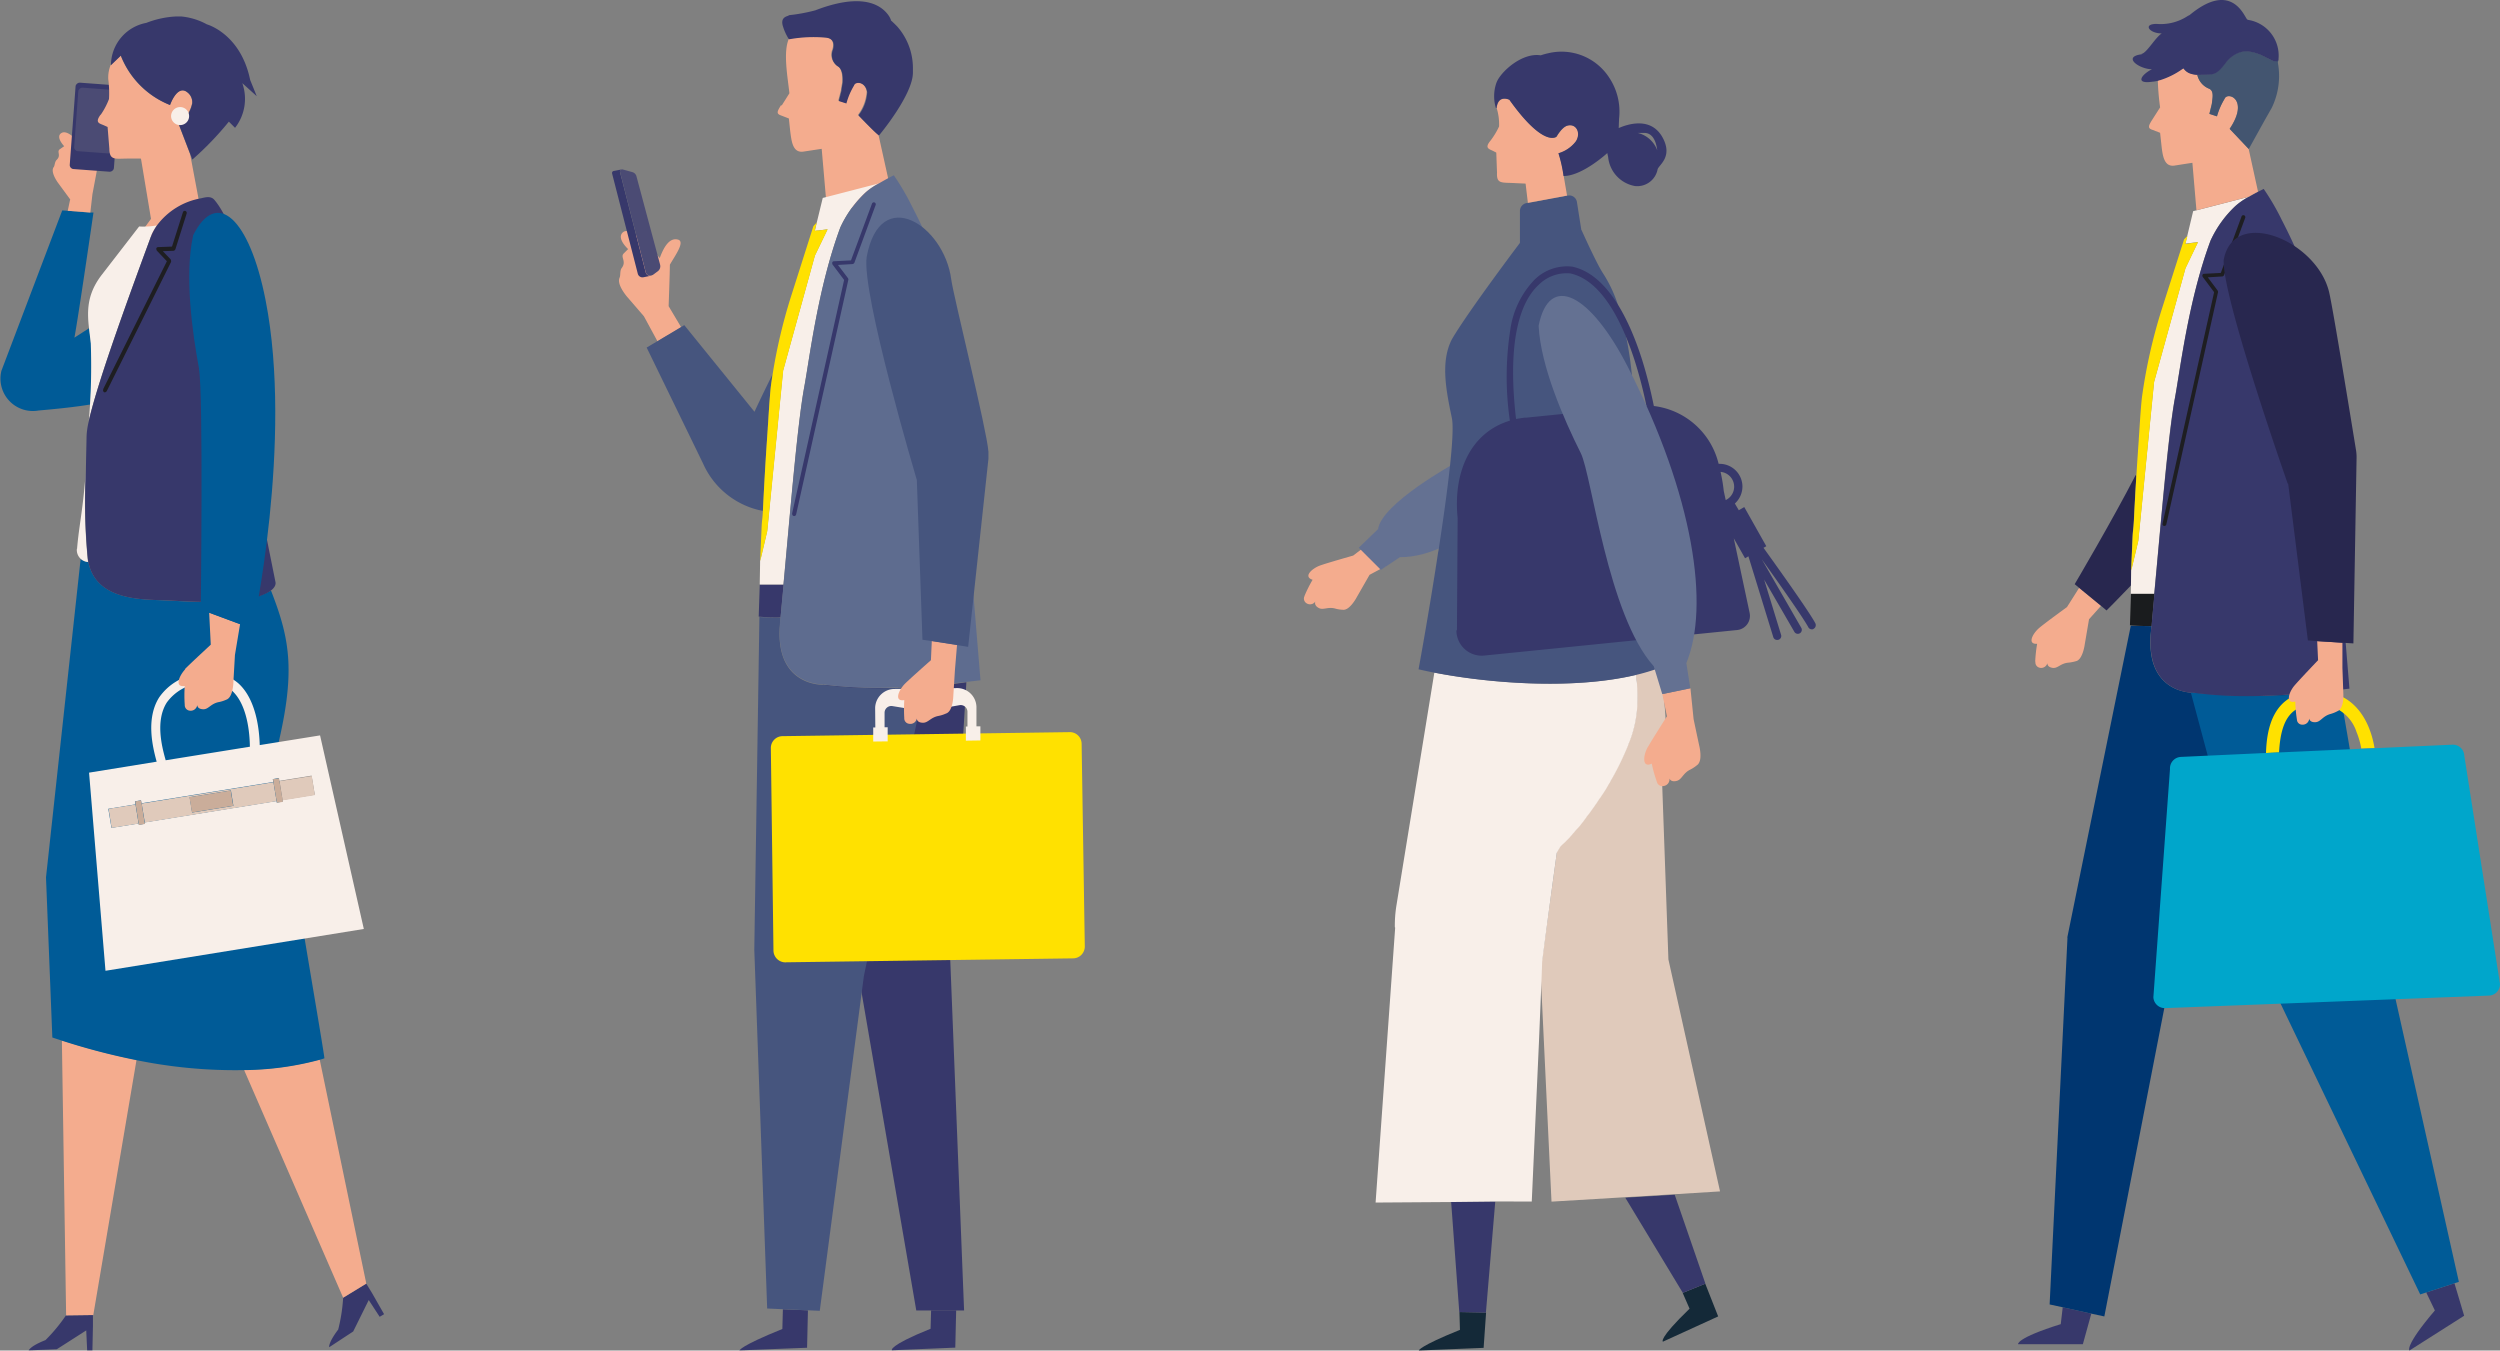 <svg id="グループ_32" data-name="グループ 32" xmlns="http://www.w3.org/2000/svg" width="190.236" height="102.766" viewBox="0 0 190.236 102.766">
  <rect x="0" y="0" width="190.236" height="102.766" fill="#808080" stroke="none"/>
  <path id="パス_198" data-name="パス 198" d="M98.449,75.244l-4.2,1.92s-.4-.161,2.028-2.511l-.524-1.2,1.719-.7.98,2.484Z" transform="translate(32.289 24.93)" fill="#142938"/>
  <path id="パス_199" data-name="パス 199" d="M85.324,77.086l-4.914.2s0-.309,3.129-1.571L83.5,74.36l2.028.04-.188,2.685Z" transform="translate(27.555 25.479)" fill="#142938"/>
  <path id="パス_200" data-name="パス 200" d="M98.206,74.477l-1.719.7L92.11,67.938l3.76-.228Z" transform="translate(31.565 23.2)" fill="#37386b"/>
  <path id="パス_201" data-name="パス 201" d="M85.6,68.09l-.712,8.459-2.028-.04L82.24,68.1Z" transform="translate(28.182 23.33)" fill="#37386b"/>
  <path id="パス_202" data-name="パス 202" d="M87.4,60.187s.537-3.827,1.141-8.271a.229.229,0,0,1,.013-.094,4.556,4.556,0,0,0,.242-.4c.013,0,.027-.027.04-.04s.013,0,.027-.027a2.066,2.066,0,0,1,.175-.161l.027-.027.067-.067.04-.04.067-.067.04-.04.067-.067.04-.04.067-.067.04-.04c.027-.027.04-.054.067-.081a.185.185,0,0,0,.04-.054l.081-.081a.185.185,0,0,0,.04-.054c.027-.027.054-.067.081-.094,0-.013.027-.027.04-.04.081-.094.175-.188.255-.3,0-.013.027-.027.04-.04.027-.04.067-.067.094-.107.013-.013.027-.04.054-.054.027-.04.054-.067.081-.107s.04-.04.054-.067.054-.067.081-.107a.293.293,0,0,1,.054-.067c.027-.04.054-.067.081-.107s.04-.054.054-.081.054-.067.081-.107.04-.054.054-.081a.737.737,0,0,1,.094-.121.293.293,0,0,1,.054-.067.941.941,0,0,1,.107-.134c.013-.027.027-.04.04-.067.094-.134.2-.269.3-.416.013-.027.027-.04.04-.067a1.407,1.407,0,0,1,.107-.148c.013-.027.04-.054.054-.081.027-.054.067-.094.094-.148.027-.027.04-.067.067-.094s.067-.094.094-.134.04-.067.067-.094c.027-.054.067-.094.094-.148.027-.027.04-.067.067-.094.027-.054.067-.094.094-.148a.749.749,0,0,0,.067-.107c.027-.054.067-.107.094-.161.013-.027.04-.067.054-.094.04-.054.067-.121.107-.188a.281.281,0,0,1,.054-.081,2.666,2.666,0,0,0,.148-.269,23.27,23.27,0,0,0,1.222-2.524,2.423,2.423,0,0,0,.107-.282,8.243,8.243,0,0,0,.551-2.216,7.078,7.078,0,0,0,.054-.752c.013-.376,0-.739-.013-1.114,0-.175-.027-.336-.04-.51s-.04-.336-.067-.5a16.816,16.816,0,0,0,1.759-.524,24.838,24.838,0,0,1,.269,9.023l.47,13.2L100.962,77.7l-3.478.215-3.76.228-5.586.336L87.32,61.288l.04-1.141Z" transform="translate(29.923 12.959)" fill="#e0cabb"/>
  <path id="パス_203" data-name="パス 203" d="M79.424,57.5a9.667,9.667,0,0,1,.121-1.652L82.431,38.12c3.84.752,10.339,1.37,15.334.175.027.161.04.336.067.5s.027.336.04.51a10.249,10.249,0,0,1,.013,1.114,7.077,7.077,0,0,1-.054.752,8.64,8.64,0,0,1-.551,2.216,2.421,2.421,0,0,0-.107.282,22.114,22.114,0,0,1-1.222,2.524,2.663,2.663,0,0,0-.148.269.281.281,0,0,1-.054.081c-.04.067-.067.121-.107.188-.013.027-.04.067-.054.094-.027.054-.067.107-.094.161s-.04.067-.067.107-.067.094-.094.148a.569.569,0,0,1-.067.094c-.027.054-.067.094-.094.148-.027.027-.04.067-.067.094a1.162,1.162,0,0,1-.094.134c-.027.027-.04.067-.067.094-.027.054-.067.094-.094.148-.013.027-.04.054-.054.081a1.406,1.406,0,0,1-.107.148c-.013.027-.027.04-.04.067-.107.148-.2.282-.3.416-.013.027-.027.04-.04.067-.04.04-.067.094-.107.134a.293.293,0,0,1-.054.067c-.027.04-.067.081-.094.121s-.04.054-.054.081a.745.745,0,0,1-.081.107c-.013.027-.04.054-.054.081s-.054.067-.081.107a.293.293,0,0,1-.054.067c-.027.04-.054.067-.081.107s-.04.04-.054.067-.054.067-.081.107c-.013.013-.027.04-.054.054a.768.768,0,0,1-.094.107c0,.013-.027.027-.04.04-.094.107-.175.2-.255.3,0,.013-.027.027-.04.04s-.054.067-.081.094a.185.185,0,0,0-.04.054l-.081.081a.186.186,0,0,0-.04.054.357.357,0,0,0-.067.081l-.04.04-.067.067-.04.04-.067.067-.04.04L92.408,51l-.04.04L92.3,51.1l-.027.027a2.065,2.065,0,0,0-.175.161l-.027.027-.04.04c-.067.121-.161.269-.242.4l-.04.081c-.618,4.444-1.114,8.285-1.114,8.285l-.04,1.141-.2,4.888-.551,12.219H87.091l-3.357.04-5.774.04,1.49-20.92Z" transform="translate(26.715 13.058)" fill="#f8efe9"/>
  <path id="パス_204" data-name="パス 204" d="M73.94,34.832a10.2,10.2,0,0,1,.618-1.235c-.739-.228-.054-.859.577-1.088.524-.188,2.511-.752,2.511-.752l1.37-1.047L80.1,32.576l-1.208.645-.953,1.665s-.551,1.074-1.088.994a2.361,2.361,0,0,1-.537-.081c-.591-.175-.94.134-1.289-.054-.4-.215-.255-.5-.255-.5a.486.486,0,0,1-.685.134.413.413,0,0,1-.134-.551Z" transform="translate(25.324 10.519)" fill="#f4ac8e"/>
  <path id="パス_205" data-name="パス 205" d="M78.705,34.766l-.282-.282-1.41-1.41H77l1.477-1.423c.269-1.96,5.854-5.022,5.854-5.022-1.3-.4,1.853-1.584,6.284-1.477-.121,2.538-5.72,8.687-10.473,8.634l-1.45.967Z" transform="translate(26.386 8.611)" fill="#647192"/>
  <path id="パス_206" data-name="パス 206" d="M81.907,38.15c.671-4.377,1.276-8.956,1.02-10.151-.47-2.216-.846-4.3,0-5.962,1.208-2.081,5.183-7.345,5.183-7.345v-2.43a.619.619,0,0,1,.5-.6H88.7l2.981-.564h.067a.718.718,0,0,1,.2-.013.6.6,0,0,1,.5.5l.336,2.135H92.8s1.1,2.457,1.6,3.236a10.286,10.286,0,0,1,1.088,2.216,26.135,26.135,0,0,1,1.249,7.56c0,.255.013.51.013.765h0c-.671,8.969,2.189,19.456,2.189,19.456-.081.027-.161.067-.242.094a16.816,16.816,0,0,1-1.759.524c-4.995,1.182-11.494.577-15.334-.175-.443-.081-.846-.175-1.208-.255,0,0,.806-4.377,1.5-8.969Z" transform="translate(27.548 3.79)" fill="#46557e"/>
  <path id="パス_207" data-name="パス 207" d="M82.54,42.8a1.926,1.926,0,0,0,2.108,1.92L103.9,42.777a1.083,1.083,0,0,0,.953-1.3l-1.208-5.68.859,1.517.255-.148,1.893,6.15a.3.3,0,0,0,.3.215.262.262,0,0,0,.094-.013.3.3,0,0,0,.2-.376l-1.289-4.2,2.3,3.974a.3.3,0,0,0,.524-.309l-2.994-5.2c1.088,1.517,3.155,4.444,3.531,5.156a.3.3,0,0,0,.269.161.162.162,0,0,0,.134-.04.321.321,0,0,0,.134-.416c-.443-.859-3.048-4.5-3.948-5.747l.215-.121-1.678-2.981-.416.242-.3-.51a1.755,1.755,0,0,0,.577-1.289,1.736,1.736,0,0,0-1.732-1.732h-.081a5.794,5.794,0,0,0-4.928-4.4c-.215-1.061-.51-2.283-.886-3.491-.926-2.927-2.6-6.539-5.331-7.116a3.523,3.523,0,0,0-2.887,1.02,6.879,6.879,0,0,0-1.826,3.827,23.241,23.241,0,0,0-.027,6.875c-3.021.913-4.324,3.948-3.974,7.412L82.58,42.8Zm20.49-9.923-.148-.685a12.561,12.561,0,0,0-.242-1.45,1.131,1.131,0,0,1,.389,2.148ZM87.79,26.61c-.242.027-.483.067-.712.107-.739-6.351.483-9.05,1.705-10.191A3.011,3.011,0,0,1,91.2,15.64c2.471.524,4.028,3.907,4.914,6.66A34.153,34.153,0,0,1,97,25.724a4.624,4.624,0,0,0-.739.04l-8.473.859Z" transform="translate(28.285 5.165)" fill="#37386b"/>
  <path id="パス_208" data-name="パス 208" d="M93.447,43.508c.282-.51,1.464-2.363,1.464-2.363l-.349-1.692L96.7,39.01l.242,2.363.416,1.96s.322,1.208-.161,1.531a2.721,2.721,0,0,1-.483.322c-.6.282-.645.765-1.061.873-.483.121-.551-.2-.551-.2a.517.517,0,0,1-.457.591.428.428,0,0,1-.5-.322,10.5,10.5,0,0,1-.389-1.383c-.752.363-.658-.618-.309-1.249Z" transform="translate(31.933 13.363)" fill="#f4ac8e"/>
  <path id="パス_209" data-name="パス 209" d="M95.955,44.952c-3.5-3.907-4.713-14.542-5.545-16.207-1.316-2.632-3.048-6.606-3.209-9.668v-.04c.806-4.042,3.921-2.471,6.808,3.182,5.008,9.8,6.217,18.181,4.431,22.491l.3,1.92-2.135.443-.645-2.122Z" transform="translate(29.882 5.743)" fill="#647192"/>
  <path id="パス_210" data-name="パス 210" d="M87.2,12.06l-.859-.04c-.953-.054-1.356.081-1.316-.779L84.97,9.7,84.7,9.563c-.269-.134-.645-.2-.175-.765a5.715,5.715,0,0,0,.658-1.088A4.222,4.222,0,0,0,85,6.314V6.34c.107-1.1.98-.658.98-.658,2.632,3.693,3.585,2.806,3.585,2.806s.4-.712.806-.832c.631-.2,1.061.457.712,1.114A.761.761,0,0,1,91,8.892a2.573,2.573,0,0,1-1.289.859h0a10.178,10.178,0,0,1,.389,1.732h0l.255,1.49-2.981.551Z" transform="translate(28.889 1.911)" fill="#f4ac8e"/>
  <path id="パス_211" data-name="パス 211" d="M84.854,7.225v.027c.107-1.1.98-.658.98-.658C88.465,10.286,89.419,9.4,89.419,9.4s.4-.712.806-.832c.631-.2,1.061.457.712,1.114a.761.761,0,0,1-.081.121,2.573,2.573,0,0,1-1.289.859h0a10.176,10.176,0,0,1,.389,1.732h0c1.437,0,3.33-1.746,3.33-1.746l.067.309a2.485,2.485,0,0,0,2.041,2.2A1.577,1.577,0,0,0,97.113,11.9v-.013h0c.107-.349,1.168-.94.4-2.39-.886-1.665-2.712-1.034-3.357-.752l.027-.712a4.68,4.68,0,0,0-.779-3.169A4.323,4.323,0,0,0,88.8,3.049a5.382,5.382,0,0,0-.577.161c-1.37-.215-2.873,1.114-3.29,1.907-.04.081-.067.148-.094.215a3.091,3.091,0,0,0-.027,1.893ZM95.542,9.118h.645c.577.054.819.671.9,1.316A2.1,2.1,0,0,0,95.528,9.1Z" transform="translate(29.019 1)" fill="#37386b"/>
  <path id="パス_212" data-name="パス 212" d="M55.359,77.1l-4.807.2s-.322-.322,2.941-1.638l.04-1.4H55.44L55.373,77.1Z" transform="translate(17.319 25.448)" fill="#37386b"/>
  <path id="パス_213" data-name="パス 213" d="M57.556,38.66l-1.249,20.6,1.074,27.217H53.743L49.379,61.111,46.64,38.861a43.827,43.827,0,0,0,10.916-.188Z" transform="translate(15.981 13.243)" fill="#37386b"/>
  <path id="パス_214" data-name="パス 214" d="M41.91,77.342s0-.322,3.263-1.638l.04-1.5,1.907.081-.067,2.847-5.129.2Z" transform="translate(14.36 25.424)" fill="#37386b"/>
  <path id="パス_215" data-name="パス 215" d="M43.153,34.97c.242.027,1.074.04,1.6.04-.013.188-.027.376-.054.551-.4,4.686,3.249,4.565,3.249,4.565a35.651,35.651,0,0,0,7.734.107L51.088,62.295,47.732,87.766l-.913-.04-1.907-.081-1.182-.054-.98-27.311.389-25.311Z" transform="translate(14.648 11.979)" fill="#46557e"/>
  <path id="パス_216" data-name="パス 216" d="M35.134,16.618c.081-.148,0-.51.161-.712.389-.524-.148-.832.161-1.114l.322-.322s-.913-.819-.4-1.276c.551-.47,1.813.953,1.813.953a10.038,10.038,0,0,1,.994,1.007c.363-1.007.819-1.571,1.4-1.4.551.161-.269,1.262-.631,1.907,0,.577-.094,3.155-.094,3.155l.953,1.6-1.8,1.074-1.034-1.907L35.7,18.1s-.832-.953-.564-1.464Z" transform="translate(12.019 4.483)" fill="#f4ac8e"/>
  <path id="パス_217" data-name="パス 217" d="M37.469,19.652l1.8-1.074.242-.148,5.344,6.593c.483-1.047.953-2,1.37-2.847-.04.309-.081.618-.121.913-.054.483-.121,1.37-.188,2.444-.013.269-.04.564-.054.859-.027.389-.054.779-.081,1.182-.107,1.6-.2,3.29-.282,4.968v.027a6.251,6.251,0,0,1-4.565-3.625L36.65,20.135Z" transform="translate(12.557 6.31)" fill="#46557e"/>
  <path id="パス_218" data-name="パス 218" d="M34.853,9.717h0L35.4,9.61h0a.173.173,0,0,0-.107.2l1.96,7.64a.348.348,0,0,0,.416.242h0l-.6.121h0a.369.369,0,0,1-.416-.255l-1.96-7.64a.162.162,0,0,1,.134-.2Z" transform="translate(11.884 3.287)" fill="#37386b"/>
  <path id="パス_219" data-name="パス 219" d="M35.249,9.612a.267.267,0,0,1,.107,0l.725.2a.447.447,0,0,1,.309.309l1.8,6.727a.473.473,0,0,1-.175.51l-.363.269a.858.858,0,0,1-.134.054.348.348,0,0,1-.416-.242L35.142,9.8a.147.147,0,0,1,.107-.188Z" transform="translate(12.038 3.285)" fill="#4b4b74"/>
  <path id="パス_220" data-name="パス 220" d="M44.376,7.334l.591-.94c-.148-1.329-.483-3.142-.04-4.149h0a9.814,9.814,0,0,1,2.766-.121c.913.094.51,1.02.51,1.02A1.042,1.042,0,0,0,48.592,4.3c.4.2.416.886.389,1.276,0,0-.081.443-.094.591l-.121.47-.081.309.577.188a5.56,5.56,0,0,1,.577-1.356c.121-.376.913-.269,1.007.51a3.288,3.288,0,0,1-.658,1.746.4.4,0,0,1,.04.054h0S51.291,9.2,51.667,9.509h0l.013.013a.013.013,0,0,1,.013.013h0a528.356,528.356,0,0,1,.054.027h0l1.1,4.968-5.008.886-.416-4.794-1.41.215c-.792.094-.886-.752-.994-1.638l-.094-.886-.591-.228c-.389-.134-.3-.309,0-.792Z" transform="translate(15.103 0.702)" fill="#f4ac8e"/>
  <path id="パス_221" data-name="パス 221" d="M44.8,1.143A13.074,13.074,0,0,0,46.853.767C49.539-.267,51,.029,51.781.539a2.282,2.282,0,0,1,.631.6,1.539,1.539,0,0,1,.188.349.078.078,0,0,0,.013.054c.161.148.322.3.483.47a4.787,4.787,0,0,1,1.182,3.129v.363c0,1.665-2.471,4.659-2.578,4.78h0a176.119,176.119,0,0,1-.054-.027h0l-.013-.013-.013-.013h0c-.376-.309-1.437-1.423-1.437-1.423h0a.232.232,0,0,1-.04-.054A3.176,3.176,0,0,0,50.8,7.011c-.094-.779-.886-.886-1.007-.51a5.269,5.269,0,0,0-.577,1.356l-.577-.188.081-.309.121-.47a4.973,4.973,0,0,1,.094-.591c.027-.389.013-1.074-.389-1.276a1.042,1.042,0,0,1-.389-1.155s.4-.94-.51-1.02a10.339,10.339,0,0,0-2.766.121h-.04a3.951,3.951,0,0,1-.483-1.088c-.094-.443.107-.618.483-.712Z" transform="translate(15.19 0.018)" fill="#37386b"/>
  <path id="パス_222" data-name="パス 222" d="M43.081,33.13h1.813v.081c-.081.886-.161,1.705-.228,2.417A14.825,14.825,0,0,1,43,35.574h0Z" transform="translate(14.733 11.348)" fill="#37386b"/>
  <path id="パス_223" data-name="パス 223" d="M43.063,40.92h0c0-.282.027-1.5.027-1.8.067-.242.537-2.269.537-2.269l1.208-12.205,2.417-8.755.967-2-.725.094-.242.027.148-.631.457-1.88.121-.027L52.127,10.4a4.864,4.864,0,0,0-1.034.7,8.5,8.5,0,0,0-1.907,2.659c-1.692,4.592-2.323,9.856-2.739,12.125-.537,2.9-1.114,10.03-1.584,15.039V41h0V40.92H43.05Z" transform="translate(14.75 3.558)" fill="#f8efe9"/>
  <path id="パス_224" data-name="パス 224" d="M47.495,13.228l.725-.094-.967,2-2.417,8.755L43.628,36.094s-.47,2.028-.537,2.269h0c-.013.067.027-.913.094-2.39.027-.779.067-.645.107-1.45.081-1.678.175-3.37.282-4.968.027-.4.054-.792.081-1.182.013-.3.04-.577.054-.859.067-1.074.134-1.96.188-2.444a40.928,40.928,0,0,1,1.531-6.821l1.705-5.358.255-.282-.148.631.242-.027Z" transform="translate(14.763 4.315)" fill="#ffe100"/>
  <path id="パス_225" data-name="パス 225" d="M44.2,44.126c.013-.175.027-.349.054-.551.067-.712.134-1.531.228-2.417v-.081c.47-5.008,1.047-12.138,1.584-15.039.416-2.256,1.034-7.533,2.739-12.125a8.5,8.5,0,0,1,1.907-2.659,4.864,4.864,0,0,1,1.034-.7c.564-.336,1.128-.618,1.128-.618a18.875,18.875,0,0,1,1.4,2.4,40.81,40.81,0,0,1,2.269,5.2c2.712,8.218,1.866,18.006,1.866,18.006l1.061,12.823c-5.895.7-9.063.7-12,.309,0,0-3.666.107-3.249-4.565Z" transform="translate(15.14 3.4)" fill="#5e6c8f"/>
  <path id="パス_226" data-name="パス 226" d="M44.89,35.171,48.851,17.38,47.965,16.2a.27.27,0,0,1-.013-.161.135.135,0,0,1,.134-.081l1.289-.067,1.6-4.324a.149.149,0,0,1,.282.094L49.63,16.078s-.067.094-.134.094l-1.114.067.765,1.007s.04.081.027.121L45.2,35.225a.157.157,0,0,1-.148.121h-.027a.152.152,0,0,1-.121-.175Z" transform="translate(15.381 3.922)" fill="#37386b"/>
  <path id="パス_227" data-name="パス 227" d="M44.831,59.009l21.833-.3a.9.9,0,0,0,.913-.9l-.242-15.455a.893.893,0,0,0-.94-.859L44.6,41.8a.9.9,0,0,0-.913.886l.2,15.455a.913.913,0,0,0,.94.873Z" transform="translate(14.97 14.217)" fill="#ffe100"/>
  <path id="パス_228" data-name="パス 228" d="M49.46,41.994h.2l-.013-1.477a1.476,1.476,0,0,1,1.477-1.45L55.838,39a1.47,1.47,0,0,1,1.517,1.41v1.5h.3v1.074L56.55,43V41.927h.121V40.772a.517.517,0,0,0-.618-.47l-1.276.228a7.765,7.765,0,0,1-2.672.027l-1.141-.188a.516.516,0,0,0-.6.483v1.128H50.6v1.074l-1.1.013V41.994Z" transform="translate(16.947 13.36)" fill="#f8efe9"/>
  <path id="パス_229" data-name="パス 229" d="M51.37,42.211a11.423,11.423,0,0,1,0-1.383c-.792.134-.443-.738.04-1.235.4-.4,1.987-1.8,1.987-1.8l.067-1.464,1.92.3-.161,1.934-.121,1.92s-.013,1.208-.564,1.37a2.518,2.518,0,0,1-.537.175c-.631.107-.806.537-1.222.524-.483-.013-.457-.336-.457-.336a.493.493,0,0,1-.577.416.413.413,0,0,1-.376-.43Z" transform="translate(17.441 12.445)" fill="#f4ac8e"/>
  <path id="パス_230" data-name="パス 230" d="M52.927,32.254s-4.216-14.179-3.8-16.932c1.034-5.559,5.895-2.39,6.432,1.705.175,1.316,2.712,11.44,2.833,13.132v.524L56.848,45l-.832-.134-1.92-.3-.725-.107-.43-12.192Z" transform="translate(16.823 4.222)" fill="#46557e"/>
  <path id="パス_231" data-name="パス 231" d="M1.633,77.229s.081-.322,1.276-.792a12.459,12.459,0,0,0,1.558-1.88l2.054-.027v.846l-.04,1.84h-.4L6.011,75.7,3.768,77.135l-2.148.081Z" transform="translate(0.551 25.537)" fill="#37386b"/>
  <path id="パス_232" data-name="パス 232" d="M18.661,77.584s-.094-.309.685-1.343a12.961,12.961,0,0,0,.376-2.417l1.759-1.074.443.725.913,1.6-.336.2L21.669,74l-1.182,2.39-1.8,1.182Z" transform="translate(6.39 24.927)" fill="#37386b"/>
  <path id="パス_233" data-name="パス 233" d="M23.135,77.1l-1.759,1.074L13.83,60.829a22.193,22.193,0,0,0,5.76-.779l3.545,17.039Z" transform="translate(4.736 20.574)" fill="#f4ac8e"/>
  <path id="パス_234" data-name="パス 234" d="M5.887,79.866l-2.054.027L3.51,58.96a47.151,47.151,0,0,0,5.68,1.49L5.9,79.866Z" transform="translate(1.199 20.201)" fill="#f4ac8e"/>
  <path id="パス_235" data-name="パス 235" d="M5.282,31.69a.875.875,0,0,0,.51.215h.04c.6,2.914,4,2.847,5.814,2.927,1.5.067,1.705.121,4.673.148a7.445,7.445,0,0,0,3.411-.9c1.5,3.84,1.907,6.324.349,12.528.953,6.929,3.5,21.376,3.719,23.068a3.688,3.688,0,0,1-.389.121,22.831,22.831,0,0,1-5.76.779,37.536,37.536,0,0,1-8.191-.765,51.3,51.3,0,0,1-5.68-1.49c-.228-.081-.457-.148-.685-.228L2.61,55.913l2.632-24.2Z" transform="translate(0.89 10.854)" fill="#005b97"/>
  <path id="パス_236" data-name="パス 236" d="M.12,24.109,4.739,11.93l.416.027,1.719.134h.242s-1.141,7.882-1.45,9.52l1.128-.725c.04.389.094.765.134,1.168A34.065,34.065,0,0,1,6.86,26.7c-1.289.215-2.873.363-3.934.457A2.464,2.464,0,0,1,.12,24.1Z" transform="translate(-0.003 4.082)" fill="#005b97"/>
  <path id="パス_237" data-name="パス 237" d="M4.306,12.588,3.38,11.326s-.6-.819-.309-1.182c.081-.107.067-.389.215-.537.389-.363-.04-.645.269-.832l.309-.215s-.7-.725-.2-1.007c.537-.309,1.45.9,1.45.9a8.08,8.08,0,0,1,.739.873c.43-.725.886-1.114,1.37-.926.457.175-.376.94-.765,1.4-.067.443-.443,2.4-.443,2.4l-.161,1.41-1.719-.134.188-.886Z" transform="translate(1.02 2.565)" fill="#f4ac8e"/>
  <rect id="長方形_11" data-name="長方形 11" width="6.593" height="3.37" rx="0.3" transform="matrix(0.074, -0.997, 0.997, 0.074, 5.285, 12.841)" fill="#37386b"/>
  <rect id="長方形_12" data-name="長方形 12" width="4.847" height="2.914" rx="0.3" transform="matrix(0.074, -0.997, 0.997, 0.074, 5.622, 11.481)" fill="#4b4b74"/>
  <path id="パス_238" data-name="パス 238" d="M5.765,7.662a5.549,5.549,0,0,0,.631-1.2,8.132,8.132,0,0,0-.054-1.5,2.514,2.514,0,0,1,.175-1.074l.04-.04.7-.671.027-.027a6.588,6.588,0,0,0,3.746,3.76s.551-1.571,1.3-.98a.945.945,0,0,1,.389.846,2.545,2.545,0,0,1-1.034,1.571h-.013l.027.04.873,2.283,1.168,6.2H8.652l.94-1.289L8.84,11.059l-.027-.067H7.886c-1.02,0-1.45.175-1.464-.752L6.289,8.588l-.3-.134c-.3-.134-.7-.175-.228-.806Z" transform="translate(1.898 1.073)" fill="#f4ac8e"/>
  <path id="パス_239" data-name="パス 239" d="M8.99,1.423A7.215,7.215,0,0,1,11.205.94h.457a5.036,5.036,0,0,1,1.934.6s2.565.7,3.29,4.23l.5,1.235-1.1-.994a3.582,3.582,0,0,1-.551,3.4l-.47-.47a23.587,23.587,0,0,1-2.779,2.887l-.148-.389L11.46,9.158v-.04h-.013a2.545,2.545,0,0,0,1.034-1.571.945.945,0,0,0-.389-.846c-.765-.591-1.3.98-1.3.98a6.683,6.683,0,0,1-3.746-3.76l-.027.027-.7.671-.027.027V4.619A3.291,3.291,0,0,1,9,1.423Z" transform="translate(2.151 0.315)" fill="#37386b"/>
  <path id="パス_240" data-name="パス 240" d="M9.7,6.8a.686.686,0,1,0,.645-.725A.688.688,0,0,0,9.7,6.8Z" transform="translate(3.32 2.073)" fill="#f8efe9"/>
  <path id="パス_241" data-name="パス 241" d="M5.2,21.763c-.175-1.746-.631-3.33.846-5.237l2.833-3.666a5.6,5.6,0,0,0,1.343-.081,5.912,5.912,0,0,0-.389.685c-1.464,3.988-4.068,11.024-4.78,14.166A48.367,48.367,0,0,0,5.2,21.749Z" transform="translate(1.708 4.373)" fill="#f8efe9"/>
  <path id="パス_242" data-name="パス 242" d="M4.374,32.6c.148-1.8.457-2.967.658-5.827a45.416,45.416,0,0,0,.148,6.566,1.679,1.679,0,0,0,.04.255H5.18a.915.915,0,0,1-.819-1.007Z" transform="translate(1.489 9.168)" fill="#f8efe9"/>
  <path id="パス_243" data-name="パス 243" d="M5.106,28.193C5.818,25.051,8.423,18,9.886,14.028a4.293,4.293,0,0,1,.389-.685,5.328,5.328,0,0,1,3.384-2.081c.376-.094.752-.175,1.007.134,1.088,1.289,1.947,4.042,2.35,5.626,1.289,5.143.161,12.837.148,12.783l2.148,10.7c.081.994-2.833,1.517-3.76,1.5-2.967-.027-3.169-.081-4.673-.148-1.813-.067-5.223,0-5.814-2.914-.013-.081-.027-.161-.04-.255a45.5,45.5,0,0,1-.148-6.566c.013-1.02.04-1.974.054-2.766a6.018,6.018,0,0,1,.175-1.155Z" transform="translate(1.657 3.824)" fill="#37386b"/>
  <path id="パス_244" data-name="パス 244" d="M5.851,25.524,10.7,15.789l-.765-.806a.36.36,0,0,1-.04-.175.146.146,0,0,1,.134-.094l1.061-.04.832-2.618a.145.145,0,0,1,.188-.094.16.16,0,0,1,.094.2l-.859,2.726s-.067.107-.134.107l-.819.027.6.631a.32.32,0,0,1,.027.188l-4.9,9.842s-.081.081-.134.081a.121.121,0,0,1-.067-.013.165.165,0,0,1-.054-.215Z" transform="translate(1.999 4.09)" fill="#1e1e21"/>
  <path id="パス_245" data-name="パス 245" d="M5.05,45.727,6.3,60.806l19.658-3.182-3.33-14.73-4.592.738c-.027-1.128-.255-3.464-1.625-4.7a3.375,3.375,0,0,0-2.954-.725,4.251,4.251,0,0,0-3.075,1.8c-1.007,1.6-.51,3.719-.188,4.888l-5.129.832ZM17.3,43.753l-6.418,1.034c-.3-1.047-.792-3.008.081-4.391a3.617,3.617,0,0,1,2.591-1.477,2.631,2.631,0,0,1,2.35.551c1.208,1.074,1.37,3.3,1.383,4.27ZM6.527,48.479l2.054-.336-.04-.228L9,47.835l.04.228,10.03-1.625-.04-.215.457-.081.04.215,2.457-.4.242,1.45-2.457.4.027.121-.457.081-.027-.121L9.28,49.513v.107l-.443.081v-.107l-2.081.336-.242-1.45Z" transform="translate(1.727 13.065)" fill="#f8efe9"/>
  <rect id="長方形_13" data-name="長方形 13" width="2.484" height="1.477" transform="translate(21.271 59.443) rotate(-9.18)" fill="#e0cabb"/>
  <path id="パス_246" data-name="パス 246" d="M18.06,44.33,8.03,45.955l.242,1.45L18.3,45.78Zm-3.048,1.8-3.142.51-.188-1.168,3.142-.51Z" transform="translate(2.748 15.187)" fill="#e0cabb"/>
  <rect id="長方形_14" data-name="長方形 14" width="2.081" height="1.477" transform="translate(8.257 61.545) rotate(-9.18)" fill="#e0cabb"/>
  <rect id="長方形_15" data-name="長方形 15" width="3.182" height="1.182" transform="translate(14.416 60.659) rotate(-9.18)" fill="#caad9a"/>
  <path id="パス_247" data-name="パス 247" d="M15.967,44.325l.242,1.45.013.134-.457.067-.013-.121-.242-1.45-.04-.228.47-.067Z" transform="translate(5.298 15.111)" fill="#caad9a"/>
  <path id="パス_248" data-name="パス 248" d="M8.117,45.36l.04.228.228,1.464.027.107-.47.081-.013-.121L7.7,45.669l-.04-.228Z" transform="translate(2.621 15.54)" fill="#caad9a"/>
  <path id="パス_249" data-name="パス 249" d="M10.6,39.027c.4-.416,1.974-1.866,1.974-1.866l-.121-2.43,2.35.873-.389,2.336L14.3,39.926s0,1.249-.551,1.423a2.518,2.518,0,0,1-.537.175c-.631.107-.806.564-1.208.551-.483-.013-.457-.336-.457-.336a.506.506,0,0,1-.577.443.424.424,0,0,1-.376-.443,9.867,9.867,0,0,1,0-1.437c-.792.134-.443-.765.04-1.276Z" transform="translate(3.464 11.896)" fill="#f4ac8e"/>
  <path id="パス_250" data-name="パス 250" d="M11.483,23.98c-.537-2.873-1.114-7.157-.47-10.138V13.8c1.8-3.652,4.3-1.3,5.519,4.888,2.122,10.755-.98,25.055-.98,25.055l-.98-.389-2.35-.873-.618-.215s.2-16.489-.134-18.3Z" transform="translate(3.673 4.13)" fill="#005b97"/>
  <path id="パス_251" data-name="パス 251" d="M117.62,75.352l.148-1.262,2.175.483L119.3,76.9H114.37s-.175-.457,3.263-1.531Z" transform="translate(39.194 25.386)" fill="#37386b"/>
  <path id="パス_252" data-name="パス 252" d="M117.5,59.2l4.834-23.74c.255.027,1.061.027,1.571.04-.013.188-.027.363-.054.537-.4,4.632,3.223,4.525,3.223,4.525a35.779,35.779,0,0,0,7.654.107l-9.48,22.021-4.928,25.337-.994-.215-2.175-.483-.994-.215L117.516,59.2Z" transform="translate(39.808 12.147)" fill="#003670"/>
  <path id="パス_253" data-name="パス 253" d="M139.981,72.73l.738,2.471-4.162,2.645s-.4-.309,1.934-3.048l-.658-1.37,2.148-.7Z" transform="translate(46.789 24.92)" fill="#37386b"/>
  <path id="パス_254" data-name="パス 254" d="M124.335,39.318a44.126,44.126,0,0,0,11.145-.228l3.384,19.644,5.693,25.418-.336.107-2.148.7-.457.148L129.88,60.668,124.16,39.3h.175Z" transform="translate(42.549 13.391)" fill="#005b97"/>
  <path id="パス_255" data-name="パス 255" d="M115.411,38.946a10.877,10.877,0,0,1,.148-1.37c-.779.054-.349-.779.175-1.222.43-.363,2.095-1.571,2.095-1.571l.926-1.464,1.665,1.37-.913,1.02-.322,1.893s-.148,1.2-.685,1.3a3.123,3.123,0,0,1-.537.107c-.618.04-.832.457-1.222.4-.457-.067-.4-.376-.4-.376a.488.488,0,0,1-.6.363.412.412,0,0,1-.309-.47Z" transform="translate(39.456 11.413)" fill="#f4ac8e"/>
  <path id="パス_256" data-name="パス 256" d="M122.226,26.933l.04.081c-.067,1.1-.134,2.229-.188,3.357-.04.792-.081.658-.107,1.437-.067,1.464-.107,2.43-.094,2.363h0c.013-.054.054-.215.107-.416-.054.2-.081.349-.107.416,0,.175,0,.712-.013,1.155C120.776,36.467,120,37.232,120,37.232l-.43-.363L117.9,35.5l-.322-.269s2.847-4.82,4.646-8.312Z" transform="translate(40.294 9.22)" fill="#28274f"/>
  <path id="パス_257" data-name="パス 257" d="M120.777,33.643h1.8v.081c-.081.873-.161,1.692-.215,2.39a14.533,14.533,0,0,1-1.652-.054h0l.081-2.43Z" transform="translate(41.367 11.519)" fill="#1a1c1e"/>
  <path id="パス_258" data-name="パス 258" d="M120.767,41.345h0c0-.282.027-1.49.027-1.772.067-.242.537-2.242.537-2.242l1.2-12.085,2.39-8.661.953-1.987-.712.094-.242.027.148-.618.443-1.853.121-.027,4.109-1.061a5.088,5.088,0,0,0-1.02.7,8.318,8.318,0,0,0-1.893,2.632c-1.678,4.538-2.3,9.748-2.712,11.991-.537,2.873-1.1,9.923-1.571,14.877v.081h0v-.081h-1.8Z" transform="translate(41.377 3.818)" fill="#f8efe9"/>
  <path id="パス_259" data-name="パス 259" d="M125.155,13.947l.712-.094-.953,1.987-2.39,8.661-1.2,12.085s-.47,2-.537,2.242h0c-.013.067.027-.9.094-2.363.027-.779.067-.645.107-1.437.081-1.665.175-3.343.282-4.914q.04-.6.081-1.168c.013-.3.04-.577.054-.846.067-1.074.134-1.934.188-2.417a40.391,40.391,0,0,1,1.517-6.741l1.692-5.3.255-.269-.148.618.242-.027Z" transform="translate(41.394 4.576)" fill="#ffe100"/>
  <path id="パス_260" data-name="パス 260" d="M121.895,44.52c.013-.175.027-.349.054-.537.067-.712.134-1.517.215-2.39v-.081c.47-4.955,1.047-12,1.571-14.877.416-2.242,1.02-7.452,2.712-11.991a8.484,8.484,0,0,1,1.893-2.632,5.088,5.088,0,0,1,1.02-.7c.564-.322,1.128-.6,1.128-.6a18.416,18.416,0,0,1,1.383,2.377,41.909,41.909,0,0,1,2.242,5.143c2.685,8.124,1.853,17.818,1.853,17.818l1.047,12.689c-5.827.7-8.969.7-11.883.309,0,0-3.625.107-3.223-4.525Z" transform="translate(41.767 3.664)" fill="#37386b"/>
  <path id="パス_261" data-name="パス 261" d="M122.562,35.656l3.921-17.6-.873-1.168s-.04-.107-.013-.148a.129.129,0,0,1,.121-.081l1.276-.067,1.571-4.283a.149.149,0,1,1,.282.094l-1.611,4.364s-.067.094-.134.094l-1.1.067.752,1.007s.04.081.027.121l-3.934,17.67a.157.157,0,0,1-.148.121h-.027a.134.134,0,0,1-.107-.175Z" transform="translate(41.999 4.176)" fill="#1e1e21"/>
  <path id="パス_262" data-name="パス 262" d="M135.322,42.322a3.036,3.036,0,0,0-2.981-2.148c-1.947,0-2.793,1.047-2.927,3.666l-.994.04c.054-1.813.5-4.7,3.921-4.7,2.9,0,4.028,2.417,4.337,4.324l-1.007.04a6.191,6.191,0,0,0-.349-1.235Z" transform="translate(44.01 13.422)" fill="#ffe100"/>
  <path id="パス_263" data-name="パス 263" d="M123.3,44.05a.872.872,0,0,1,.832-.913l6.472-.3.994-.04,6.257-.282,1.007-.04,5.921-.269a.872.872,0,0,1,.913.832l2.712,17.348a.864.864,0,0,1-.832.913l-24.626.953a.872.872,0,0,1-.913-.832L123.3,44.077Z" transform="translate(41.823 14.46)" fill="#00a6cb"/>
  <path id="パス_264" data-name="パス 264" d="M130.326,42.288a10.087,10.087,0,0,1-.121-1.356c-.765.2-.51-.685-.067-1.208.363-.43,1.8-1.934,1.8-1.934l-.067-1.45,1.92.121v1.907l.067,1.893s.094,1.182-.43,1.4a2.581,2.581,0,0,1-.524.215c-.618.161-.752.6-1.155.631-.47.027-.483-.282-.483-.282a.5.5,0,0,1-.537.47.4.4,0,0,1-.4-.389Z" transform="translate(44.454 12.448)" fill="#f4ac8e"/>
  <path id="パス_265" data-name="パス 265" d="M130.9,32.294s-5.035-14.314-4.874-17.039c.752-4.082,7.13-1.464,8.03,2.5.3,1.276,1.772,10.352,2.041,12a3.4,3.4,0,0,1,.04.51l-.242,14.179-.819-.054-1.92-.121-.725-.054-1.5-11.923Z" transform="translate(43.186 4.517)" fill="#28274f"/>
  <path id="パス_266" data-name="パス 266" d="M125.4,14.7l-.309-3.625s-.618.094-1.383.215c-.779.094-.886-.752-.98-1.625l-.094-.873-.591-.228c-.376-.121-.3-.309,0-.779l.591-.926a19.529,19.529,0,0,1-.175-2.068.512.512,0,0,0,.134-.04,6.054,6.054,0,0,0,1.678-.832c.04-.027.067-.04.107-.067a1.048,1.048,0,0,0,.618.43,1.244,1.244,0,0,0,.457.067,1.485,1.485,0,0,0,.926,1.088c.389.188.228.765.188,1.141l-.188.765.577.188a5.3,5.3,0,0,1,.577-1.329c.188-.564,1.92,0,.389,2.283l1.45,1.531.712,3.249c-.2.107-.457.242-.7.389L125.4,14.686Z" transform="translate(41.738 1.313)" fill="#f4ac8e"/>
  <path id="パス_267" data-name="パス 267" d="M124.641,4.686c1.1-.04,1.249.107,2.014-.886a2.4,2.4,0,0,1,.873-.739,1.7,1.7,0,0,1,.7-.161,2.952,2.952,0,0,1,1.182.3.82.82,0,0,1,.188.094c.121.054.242.121.349.175l.161.081a1.941,1.941,0,0,0,.282.107.544.544,0,0,0,.148,0,.168.168,0,0,0,.148-.081,1.036,1.036,0,0,1-.027.2,5.545,5.545,0,0,1-.47,3.451c-.161.282-.457.806-.765,1.356-.483.873-.98,1.772-.98,1.772l-1.45-1.531c1.531-2.283-.188-2.86-.389-2.283a5.3,5.3,0,0,0-.577,1.329l-.577-.188.188-.765c.027-.376.188-.953-.188-1.141a1.485,1.485,0,0,1-.926-1.088h.107Z" transform="translate(42.673 0.987)" fill="#435570"/>
  <path id="パス_268" data-name="パス 268" d="M121.528,4.107c.4-.054,1.034-1.222,1.544-1.558-.94,0-1.464-.725-.389-.725a3.724,3.724,0,0,0,2.31-.564,1.468,1.468,0,0,1,.2-.107c3.33-2.766,4.23.336,4.4.336h0a.193.193,0,0,1,.04.027A2.752,2.752,0,0,1,131.961,4.5V4.59a.265.265,0,0,1-.148.081h-.148a1.076,1.076,0,0,1-.282-.107l-.161-.081c-.107-.054-.228-.107-.349-.175a1.226,1.226,0,0,1-.188-.094.561.561,0,0,0-.134-.054,3.149,3.149,0,0,0-.739-.215,2.4,2.4,0,0,0-.309-.027,1.654,1.654,0,0,0-.7.161,2.272,2.272,0,0,0-.873.739c-.765.994-.913.846-2.014.886h-.107a1.621,1.621,0,0,1-.457-.067,1.007,1.007,0,0,1-.618-.43c-.04.027-.067.04-.107.067a6.054,6.054,0,0,1-1.678.832.394.394,0,0,0-.134.04,3.027,3.027,0,0,1-.483.081c-1.343.188-.765-.577,0-.953-.953,0-2.31-.953-.765-1.141Z" transform="translate(41.421 -0.005)" fill="#37386b"/>
</svg>

